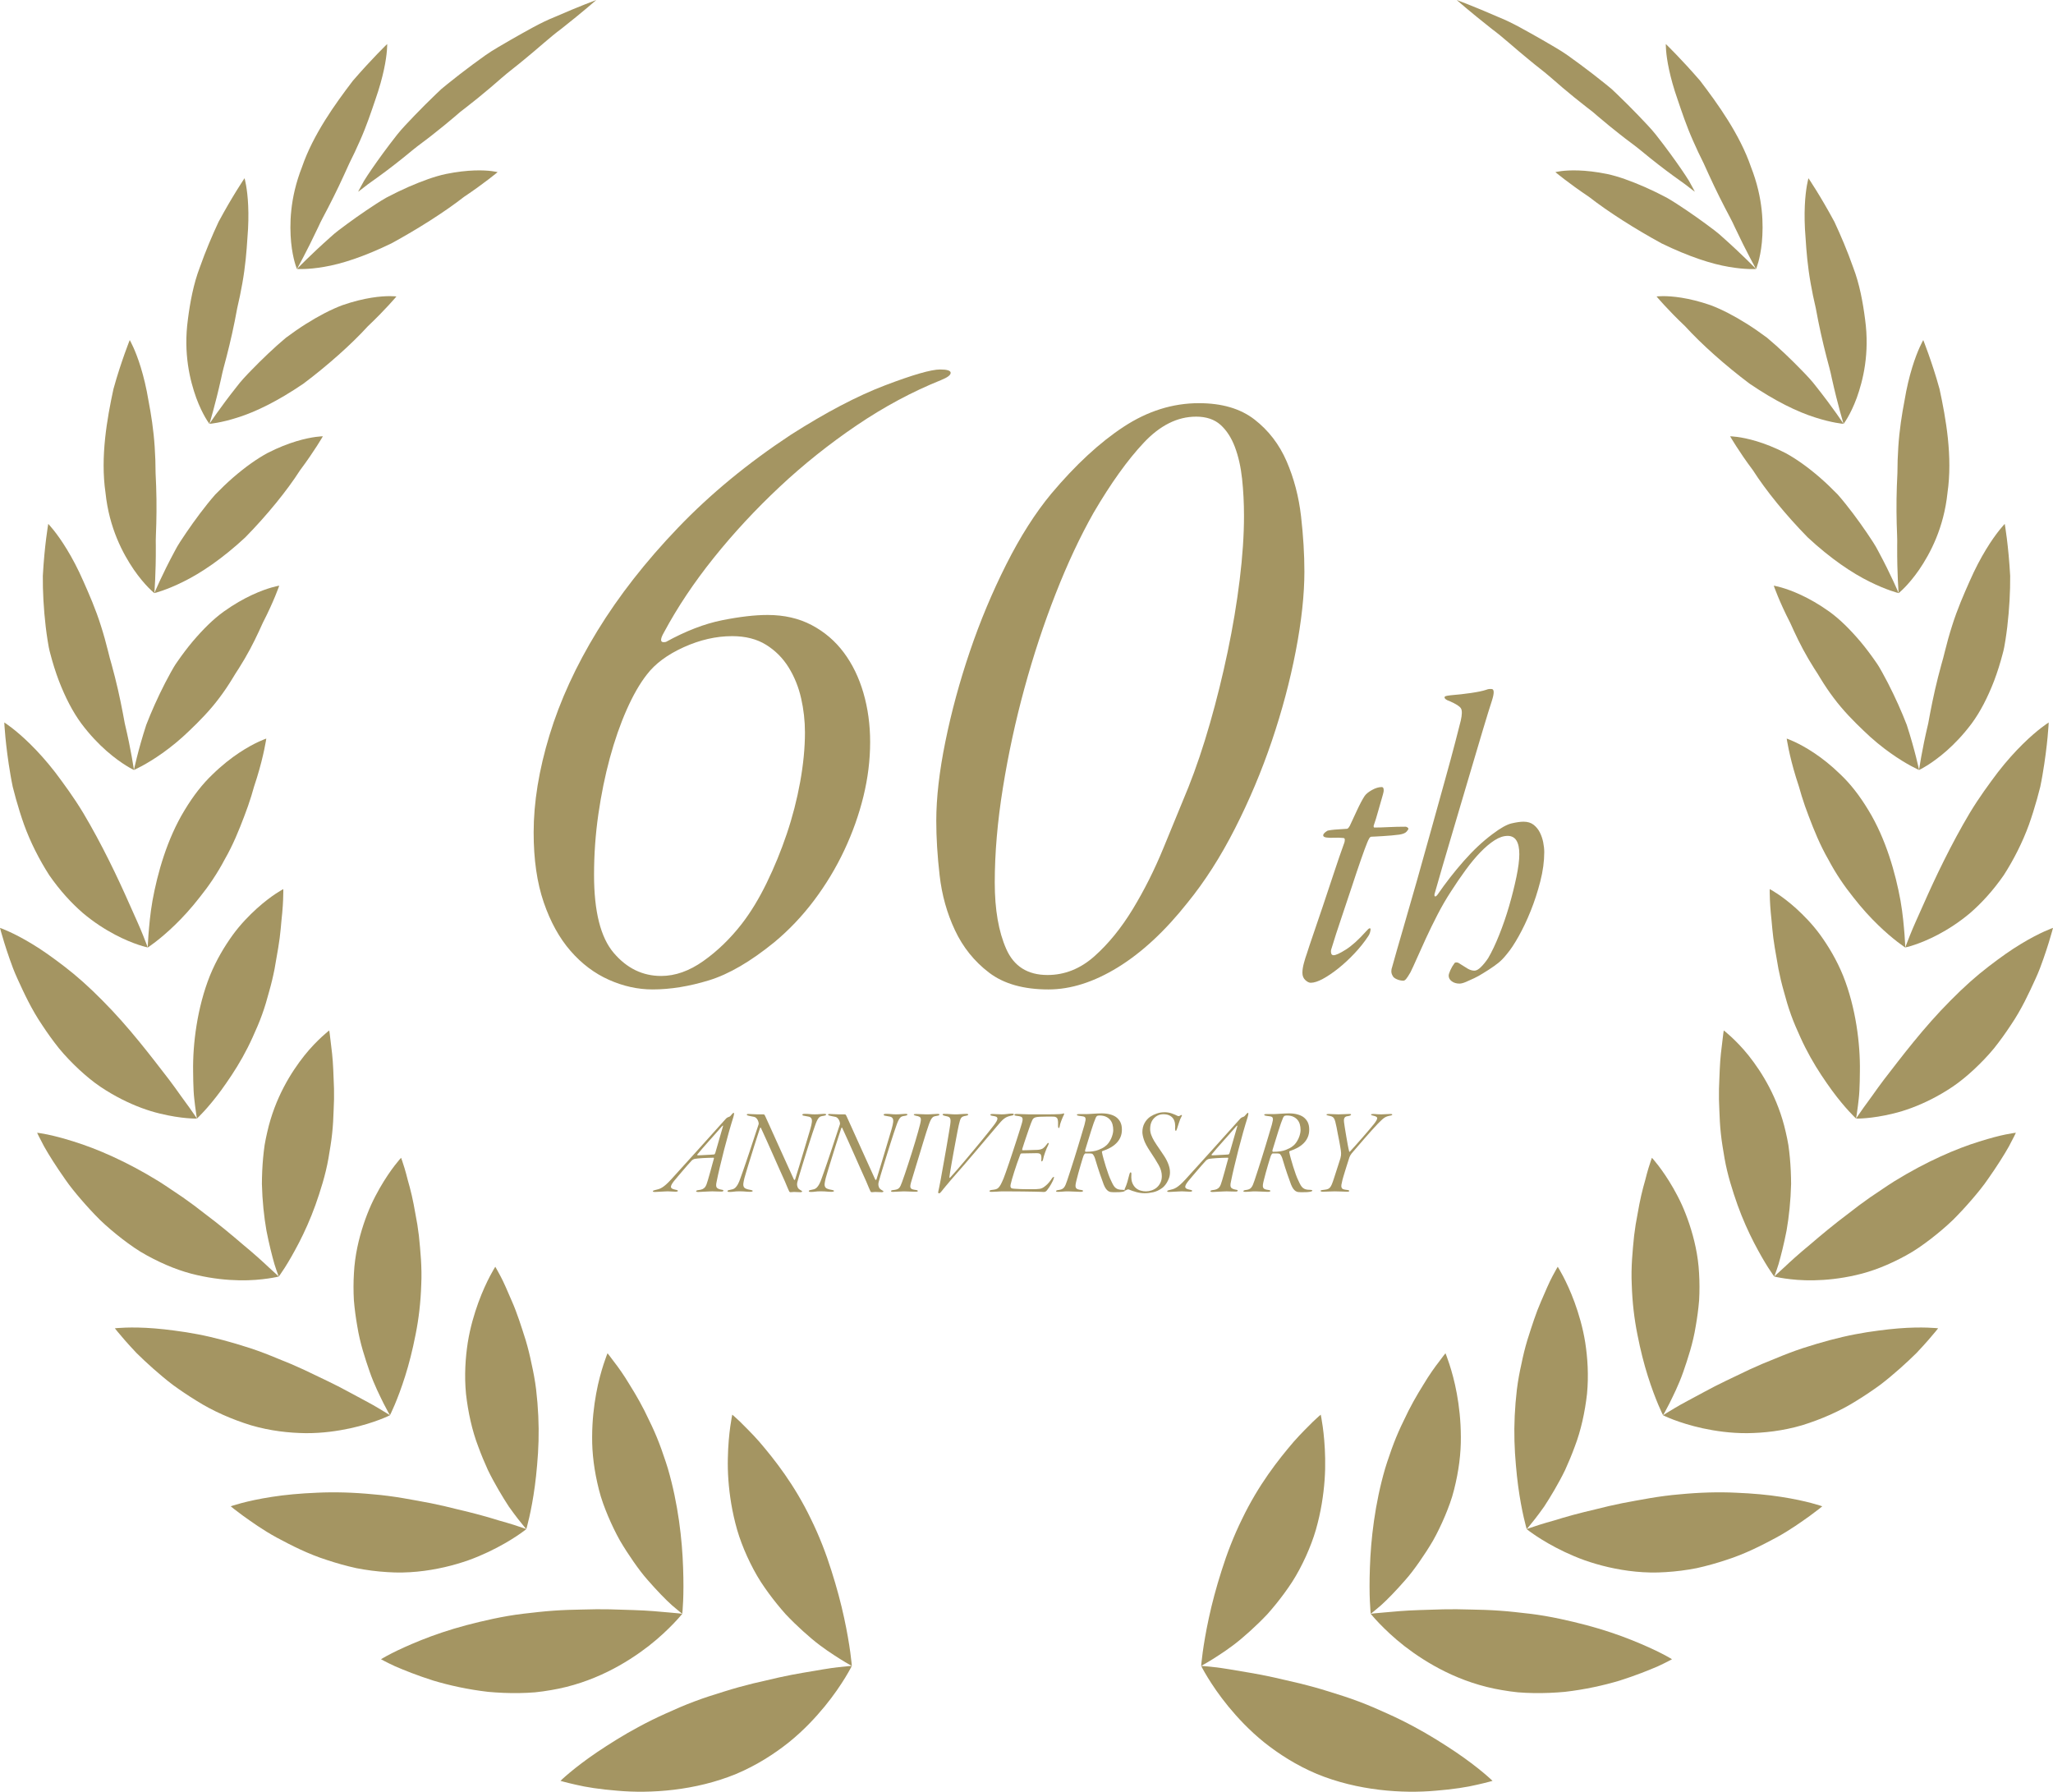 <svg viewBox="0 0 295.212 257.623" xmlns="http://www.w3.org/2000/svg"><g fill="#a49562"><path d="m229.081 10.668c.608.481 1.208.955 1.801 1.424.291.239.581.477.868.713.27.256.537.51.803.763 1.056 1.013 2.055 2.012 2.987 2.98.921.98 1.826 1.876 2.568 2.82.743.944 1.417 1.835 2.02 2.657 1.203 1.648 2.133 3.004 2.735 3.972.563 1.004.851 1.575.851 1.575s-.515-.371-1.402-1.071c-.926-.665-2.271-1.611-3.847-2.84-.79-.613-1.641-1.294-2.536-2.038-.895-.745-1.93-1.453-2.946-2.271-1.028-.806-2.088-1.668-3.166-2.584-.269-.231-.539-.463-.811-.697-.285-.22-.572-.442-.861-.665-.573-.454-1.153-.915-1.74-1.38-1.165-.945-2.281-1.895-3.347-2.834-1.069-.935-2.175-1.737-3.174-2.583-2.031-1.644-3.775-3.281-5.38-4.458-3.135-2.471-5.039-4.15-5.039-4.15s2.34.855 6.067 2.481c1.9.756 3.979 1.968 6.318 3.293 1.152.687 2.405 1.357 3.597 2.2 1.189.847 2.407 1.746 3.634 2.694z"/><path d="m189.354 255.063c-2.945-1.242-5.471-2.868-7.574-4.543-2.11-1.7-3.825-3.545-5.16-5.17-1.337-1.636-2.306-3.094-2.947-4.14-.64-1.046-.952-1.68-.952-1.68s.704.035 1.932.183c1.223.13 2.99.449 5.089.804 1.05.177 2.191.395 3.404.662 1.208.279 2.485.575 3.818.883 1.326.325 2.705.706 4.117 1.152 1.409.438 2.83.876 4.275 1.426 1.44.537 2.833 1.148 4.146 1.746 1.308.586 2.554 1.203 3.729 1.832 2.345 1.249 4.422 2.579 6.098 3.699 1.686 1.141 3.014 2.173 3.915 2.923.902.75 1.378 1.219 1.378 1.219s-.819.243-2.241.56c-1.41.34-3.464.66-5.889.852-4.828.44-11.273.007-17.137-2.408z"/><path d="m178.598 218.422c-1.196 2.429-2.165 4.941-2.938 7.405-.779 2.438-1.385 4.729-1.824 6.77-.442 2.031-.726 3.768-.894 4.993-.169 1.226-.22 1.94-.22 1.94s.636-.332 1.683-.986c1.042-.671 2.511-1.585 4.105-2.932.797-.674 1.632-1.423 2.475-2.242.421-.411.845-.835 1.265-1.284.414-.467.826-.952 1.232-1.452.812-1.002 1.6-2.068 2.333-3.193.73-1.134 1.385-2.391 1.969-3.663.579-1.287 1.059-2.541 1.429-3.809.366-1.281.642-2.53.845-3.73.403-2.409.535-4.581.493-6.515-.033-1.912-.197-3.487-.347-4.587-.151-1.1-.289-1.728-.289-1.728s-.426.338-1.117 1.007c-.681.694-1.665 1.627-2.777 2.892-2.206 2.578-5.052 6.174-7.424 11.115z"/><path d="m215.987 243.012c-6.102-1.015-10.878-3.891-14.032-6.327-1.588-1.237-2.806-2.426-3.618-3.269-.814-.849-1.233-1.378-1.233-1.378s.7-.099 1.935-.192c1.228-.11 2.961-.283 5.091-.345 1.059-.032 2.206-.067 3.425-.105 1.218-.024 2.514-.018 3.87.029 1.344.026 2.73.058 4.168.163 1.431.093 2.927.278 4.393.443 2.944.354 5.748 1.017 8.197 1.654 2.46.654 4.651 1.414 6.475 2.142 1.831.737 3.261 1.397 4.249 1.904.987.504 1.519.841 1.519.841s-.731.415-2.034 1.017c-1.323.573-3.219 1.331-5.491 2.053-2.293.689-5.001 1.287-7.873 1.618-1.456.133-2.954.2-4.465.176-.755-.012-1.514-.046-2.272-.106-.767-.076-1.538-.186-2.303-.319z"/><path d="m199.182 211.128c-1.494 5.102-2.065 10.249-2.196 14.267-.072 1.99-.058 3.632-.006 4.804.048 1.167.124 1.838.124 1.838s.568-.427 1.486-1.228c.91-.817 2.137-2.076 3.48-3.618.678-.759 1.351-1.657 2.023-2.617.672-.959 1.34-1.986 1.974-3.068.622-1.104 1.192-2.299 1.711-3.518.511-1.231.985-2.468 1.318-3.825.679-2.692.988-5.184.969-7.558-.008-2.357-.257-4.466-.582-6.234-.318-1.758-.744-3.223-1.068-4.227-.326-1.005-.562-1.567-.562-1.567s-.357.427-.927 1.213c-.592.757-1.398 1.875-2.27 3.336-.894 1.427-1.892 3.144-2.829 5.183-.488.986-.961 2.053-1.402 3.2-.221.573-.433 1.167-.636 1.779-.211.597-.417 1.205-.607 1.837z"/><path d="m239.522 226.045c-2.979.207-5.782-.152-8.224-.709-1.222-.28-2.36-.617-3.408-.984-1.054-.374-2.032-.797-2.904-1.208-3.493-1.66-5.455-3.282-5.455-3.282s.656-.253 1.826-.621c.585-.184 1.299-.397 2.126-.624.808-.253 1.724-.526 2.737-.8 1.009-.277 2.125-.542 3.3-.822 1.159-.299 2.397-.588 3.698-.85 2.632-.489 5.373-1.048 8.313-1.284 2.898-.281 5.598-.352 8.083-.233 2.468.101 4.636.305 6.484.595 1.841.282 3.328.617 4.353.887 1.028.272 1.584.471 1.584.471s-.154.139-.46.375c-.304.238-.752.581-1.326.999-1.162.823-2.774 2.005-4.852 3.136-2.089 1.118-4.48 2.352-7.221 3.22-1.356.45-2.763.847-4.198 1.163-1.46.287-2.959.48-4.458.571z"/><path d="m218.123 199.763c-.303 2.597-.418 5.081-.35 7.45.033 1.183.105 2.328.204 3.416.093 1.08.197 2.081.324 3.018.496 3.741 1.232 6.215 1.232 6.215s.473-.531 1.219-1.494c.373-.481.813-1.069 1.294-1.75.463-.706.962-1.512 1.476-2.394.51-.887 1.044-1.838 1.543-2.878.484-1.06.952-2.183 1.38-3.352.887-2.303 1.464-4.959 1.76-7.575.255-2.664.083-5.174-.252-7.366-.352-2.21-.952-4.19-1.535-5.796-.591-1.613-1.198-2.887-1.655-3.762-.455-.872-.769-1.356-.769-1.356s-.07.121-.201.348c-.131.226-.318.559-.542.992-.462.852-1.016 2.156-1.681 3.7-.677 1.531-1.301 3.47-1.956 5.544-.313 1.053-.597 2.178-.836 3.371-.264 1.164-.493 2.383-.654 3.67z"/><path d="m259.128 204.931c-2.811.823-5.516 1.108-7.903 1.135-2.403.014-4.59-.316-6.372-.697-3.581-.785-5.713-1.878-5.713-1.878s.582-.389 1.632-1.004c1.034-.63 2.6-1.431 4.415-2.42 1.807-.996 4.042-2.025 6.371-3.144 1.181-.545 2.426-1.08 3.721-1.584 1.262-.529 2.569-1.034 3.918-1.484 2.725-.881 5.23-1.558 7.563-2.004 1.164-.225 2.276-.398 3.321-.53 1.035-.138 1.986-.246 2.867-.315 3.517-.287 5.748-.017 5.748-.017s-.505.652-1.429 1.707c-.462.528-1.028 1.155-1.689 1.85-.685.679-1.473 1.418-2.342 2.191-.873.77-1.817 1.58-2.856 2.37-1.062.774-2.196 1.543-3.388 2.275-2.347 1.491-5.098 2.692-7.866 3.55z"/><path d="m234.64 184.732c.078 2.518.361 4.915.815 7.167.438 2.237.948 4.239 1.499 5.968.542 1.721 1.087 3.133 1.498 4.109.412.978.688 1.515.688 1.515s.362-.611.913-1.695c.534-1.098 1.317-2.61 1.991-4.535.666-1.931 1.4-4.117 1.794-6.576.214-1.216.383-2.467.488-3.731.071-1.289.071-2.597-.008-3.893-.132-2.575-.704-4.954-1.375-6.992-.338-1.021-.71-1.964-1.095-2.827-.395-.869-.82-1.669-1.224-2.379-1.627-2.842-3.084-4.391-3.084-4.391s-.207.527-.491 1.471c-.142.472-.303 1.049-.468 1.72-.189.655-.392 1.397-.581 2.223-.193.823-.363 1.737-.532 2.707-.192.954-.36 1.978-.488 3.065-.221 2.201-.462 4.521-.341 7.074z"/><path d="m274.089 180.509c-2.526 1.382-4.901 2.309-7.193 2.825-2.276.526-4.336.721-6.07.753-1.723.038-3.168-.116-4.157-.258-.991-.144-1.541-.284-1.541-.284s.508-.488 1.413-1.301c.876-.832 2.151-1.988 3.751-3.307 1.563-1.339 3.395-2.876 5.465-4.423 1.001-.792 2.061-1.586 3.173-2.362.556-.388 1.125-.771 1.706-1.147.566-.383 1.133-.764 1.717-1.131 4.718-2.914 8.997-4.729 12.254-5.738 1.617-.508 2.905-.839 3.829-1.024.917-.188 1.439-.24 1.439-.24s-.344.738-.999 1.957c-.678 1.21-1.729 2.876-3.046 4.748-.644.942-1.43 1.903-2.271 2.882-.842.979-1.751 1.969-2.72 2.937-.993.956-2.08 1.872-3.199 2.74-1.132.861-2.274 1.685-3.549 2.37z"/><path d="m247.983 166.557c.419 2.389 1.161 4.692 1.874 6.716.73 2.033 1.566 3.864 2.355 5.397.8 1.54 1.507 2.75 2.04 3.587.532.836.875 1.288.875 1.288s.266-.651.627-1.801c.332-1.168.76-2.831 1.144-4.795.348-1.984.595-4.3.653-6.712-.005-1.225-.058-2.474-.171-3.722-.057-.624-.129-1.248-.218-1.868-.104-.627-.237-1.257-.381-1.877-1.114-4.947-3.454-8.625-5.343-11.008-.957-1.197-1.877-2.103-2.518-2.699-.648-.599-1.049-.901-1.049-.901s-.102.566-.203 1.559c-.125.985-.309 2.375-.378 4.081-.021.859-.087 1.766-.108 2.742-.021.975-.007 2.014.054 3.104.037 1.078.087 2.192.216 3.353.116 1.154.333 2.367.531 3.557z"/><path d="m283.856 153.769c-1.026.943-2.024 1.774-3.066 2.478-1.046.703-2.075 1.299-3.07 1.803-1.995 1.007-3.822 1.661-5.463 2.055-3.241.798-5.362.728-5.362.728s.376-.589 1.081-1.575c.345-.495.804-1.078 1.279-1.761.478-.682 1.028-1.442 1.644-2.259 2.512-3.252 5.75-7.546 9.578-11.378 1.891-1.919 3.71-3.545 5.467-4.886 1.748-1.343 3.284-2.428 4.666-3.255 2.732-1.663 4.602-2.303 4.602-2.303s-.197.781-.602 2.09c-.202.654-.457 1.439-.766 2.323-.303.884-.667 1.864-1.142 2.898-.944 2.068-2.019 4.408-3.555 6.665-.745 1.133-1.55 2.257-2.412 3.337-.883 1.074-1.868 2.092-2.88 3.039z"/><path d="m257.538 145.912c.401 1.125.888 2.215 1.349 3.233.458 1.018.952 1.985 1.462 2.896 1.015 1.82 2.126 3.427 3.06 4.721 1.909 2.609 3.486 4.071 3.486 4.071s.125-.694.272-1.885c.066-.598.169-1.309.206-2.138.039-.828.066-1.756.07-2.754.065-3.979-.588-9.188-2.413-13.766-.936-2.297-2.114-4.234-3.257-5.822-1.153-1.591-2.421-2.865-3.49-3.84-2.168-1.952-3.807-2.79-3.807-2.79s-.015.581.029 1.582c.022.501.059 1.108.122 1.802.068.695.155 1.477.222 2.319.14 1.684.516 3.673.881 5.765.205 1.051.462 2.14.781 3.252.298 1.107.614 2.223 1.028 3.353z"/><path d="m288.134 125.834c-1.555 2.245-3.207 4.022-4.807 5.418-1.647 1.391-3.259 2.4-4.645 3.133-1.39.733-2.569 1.191-3.4 1.47-.827.279-1.325.377-1.325.377s.253-.645.693-1.768c.439-1.115 1.153-2.681 1.981-4.533 1.634-3.705 3.937-8.553 6.619-13.052 1.357-2.246 2.791-4.184 4.024-5.828 1.274-1.645 2.509-2.996 3.592-4.062 2.163-2.137 3.729-3.109 3.729-3.109s-.138 3.187-.894 7.56c-.097.546-.195 1.11-.319 1.688-.144.578-.3 1.17-.469 1.771-.337 1.203-.723 2.444-1.165 3.69-.905 2.491-2.167 4.995-3.614 7.246z"/><path d="m262.896 123.563c1.078 2.053 2.33 3.871 3.599 5.451 1.222 1.572 2.443 2.902 3.554 3.976 1.108 1.074 2.089 1.89 2.791 2.432.708.544 1.116.81 1.116.81s.012-.173-.008-.5c-.02-.324-.05-.798-.089-1.401-.104-1.198-.229-2.88-.575-4.835-.712-3.914-2.089-8.873-4.628-13.025-1.255-2.077-2.571-3.757-3.989-5.104-1.377-1.347-2.694-2.365-3.839-3.127-2.289-1.52-3.907-2.043-3.907-2.043s.327 2.325 1.348 5.625c.132.411.27.84.413 1.284.122.442.255.898.399 1.365.289.934.626 1.912 1.018 2.916.761 2.007 1.61 4.11 2.795 6.175z"/><path d="m286.76 97.85c-.953 2.474-2.016 4.512-3.243 6.181-1.253 1.671-2.515 2.966-3.638 3.952-2.248 1.968-3.926 2.728-3.926 2.728s.375-2.746 1.318-6.699c.356-1.97.801-4.244 1.41-6.646.157-.595.318-1.203.481-1.821.173-.614.356-1.232.492-1.845.303-1.229.646-2.467 1.036-3.688.761-2.438 1.718-4.598 2.528-6.428.798-1.827 1.622-3.358 2.368-4.585 1.489-2.456 2.687-3.673 2.687-3.673s.544 3.108.78 7.482c.02 2.205-.115 4.735-.417 7.321-.077.647-.167 1.297-.27 1.948-.1.65-.213 1.299-.399 1.952-.341 1.301-.741 2.586-1.209 3.822z"/><path d="m263.672 100.346c1.365 1.83 2.911 3.382 4.294 4.702 1.356 1.321 2.699 2.395 3.885 3.237 2.374 1.689 4.103 2.425 4.103 2.425s-.564-2.766-1.771-6.487c-.716-1.85-1.638-3.93-2.703-6.006-.267-.519-.544-1.037-.831-1.552-.284-.515-.577-1.027-.936-1.522-.689-.996-1.415-1.962-2.175-2.871-1.54-1.814-2.989-3.245-4.487-4.328-1.51-1.08-2.897-1.85-4.079-2.401-2.359-1.097-3.913-1.334-3.913-1.334s.767 2.248 2.358 5.329c.7 1.564 1.538 3.357 2.623 5.203.27.462.553.927.85 1.394.301.466.615.934.886 1.409.573.945 1.204 1.885 1.895 2.8z"/><path d="m280.042 70.847c-.529 5.09-2.501 8.756-4.078 11.069-1.603 2.319-2.948 3.364-2.948 3.364s-.233-2.754-.209-6.78c.034-1.015-.046-2.075-.069-3.203-.029-1.127-.039-2.311-.024-3.531.013-1.219.064-2.478.126-3.742.004-1.243.043-2.5.128-3.748.161-2.491.52-4.724.887-6.638.311-1.889.71-3.494 1.107-4.791.791-2.597 1.594-3.95 1.594-3.95s.291.719.732 1.959c.437 1.241 1.039 2.997 1.61 5.079.92 4.259 1.899 9.754 1.143 14.911z"/><path d="m259.924 77.251c3.333 3.098 6.424 5.16 8.918 6.386 2.473 1.234 4.174 1.643 4.174 1.643s-1.078-2.602-2.928-6.032c-.432-.865-1.042-1.744-1.654-2.655-.619-.909-1.281-1.84-1.978-2.763-.7-.923-1.424-1.843-2.196-2.721-.832-.857-1.69-1.68-2.566-2.444-1.761-1.523-3.394-2.677-4.928-3.517-1.591-.815-3.003-1.351-4.182-1.707-2.355-.708-3.798-.706-3.798-.706s1.192 2.096 3.281 4.885c1.849 2.896 4.741 6.456 7.858 9.63z"/><path d="m268.191 45.916c.677 4.944-.31 8.812-1.199 11.294-.923 2.5-1.895 3.733-1.895 3.733s-.817-2.635-1.685-6.533c-.194-.988-.484-2.007-.767-3.086-.279-1.081-.555-2.22-.816-3.395-.262-1.175-.503-2.39-.726-3.615-.281-1.191-.534-2.398-.743-3.601-.427-2.4-.607-4.583-.723-6.447-.158-1.834-.17-3.408-.113-4.689.112-2.563.524-3.949.524-3.949s1.726 2.534 3.739 6.281c.906 1.942 1.866 4.193 2.702 6.566.896 2.336 1.384 4.964 1.702 7.442z"/><path d="m251.593 55.173c3.698 2.516 6.888 4.055 9.404 4.845 2.487.806 4.099.925 4.099.925s-1.54-2.347-3.954-5.383c-.579-.771-1.302-1.537-2.066-2.319-.76-.784-1.563-1.583-2.397-2.372-.835-.788-1.694-1.568-2.582-2.307-.944-.704-1.905-1.372-2.869-1.982-1.936-1.214-3.664-2.104-5.248-2.698-1.626-.564-3.027-.889-4.176-1.074-2.293-.368-3.598-.181-3.598-.181s1.569 1.879 4.118 4.292c2.334 2.566 5.763 5.621 9.267 8.253z"/><path d="m251.787 24.02c1.78 4.539 1.791 8.34 1.563 10.829-.251 2.507-.839 3.825-.839 3.825s-1.352-2.4-3.042-5.987c-.401-.915-.921-1.826-1.427-2.812-.509-.983-1.028-2.021-1.541-3.094-.519-1.068-1.009-2.194-1.52-3.297-.541-1.077-1.059-2.172-1.537-3.267-.967-2.178-1.632-4.203-2.206-5.891-.588-1.673-.977-3.12-1.232-4.306-.513-2.37-.468-3.691-.468-3.691s2.179 2.096 4.922 5.267c2.56 3.353 5.721 7.74 7.328 12.424z"/><path d="m238.945 35.004c3.96 1.921 7.203 2.957 9.654 3.366 2.432.424 3.913.305 3.913.305s-1.936-2.018-4.822-4.581c-.698-.658-1.551-1.273-2.422-1.917-.874-.642-1.792-1.292-2.734-1.93-.948-.633-1.898-1.274-2.898-1.842-1.029-.541-2.065-1.048-3.091-1.502-2.062-.895-3.834-1.541-5.448-1.886-1.628-.33-2.992-.469-4.091-.508-2.195-.078-3.348.241-3.348.241s1.902 1.595 4.841 3.562c2.761 2.156 6.65 4.624 10.447 6.693z"/><path d="m68.806 14.025c-.587.466-1.167.927-1.74 1.381-.289.223-.576.444-.861.665-.273.234-.543.466-.812.697-1.077.916-2.138 1.779-3.166 2.584-1.016.818-2.051 1.526-2.946 2.271-.895.744-1.747 1.425-2.536 2.038-1.576 1.23-2.922 2.176-3.847 2.841-.887.7-1.402 1.071-1.402 1.071s.287-.571.851-1.575c.602-.968 1.532-2.325 2.735-3.973.603-.822 1.278-1.713 2.02-2.657s1.648-1.84 2.569-2.82c.933-.968 1.931-1.967 2.987-2.98.266-.252.533-.506.803-.763.287-.236.577-.474.868-.713.593-.469 1.194-.944 1.801-1.424 1.227-.948 2.445-1.848 3.634-2.695 1.192-.843 2.444-1.512 3.597-2.2 2.339-1.325 4.419-2.538 6.318-3.293 3.727-1.626 6.067-2.481 6.067-2.481s-1.904 1.679-5.039 4.15c-1.605 1.177-3.349 2.814-5.381 4.458-.999.846-2.106 1.648-3.174 2.583-1.066.939-2.182 1.889-3.347 2.834z"/><path d="m116.614 218.422c1.196 2.429 2.165 4.941 2.938 7.405.779 2.438 1.385 4.729 1.824 6.77.442 2.031.726 3.768.894 4.993.169 1.226.22 1.94.22 1.94s-.636-.332-1.683-.986c-1.042-.671-2.511-1.585-4.105-2.932-.797-.674-1.632-1.423-2.475-2.242-.421-.411-.845-.835-1.265-1.284-.414-.467-.826-.952-1.232-1.453-.812-1.001-1.6-2.068-2.333-3.193-.731-1.134-1.385-2.391-1.969-3.663-.58-1.287-1.059-2.541-1.429-3.809-.366-1.281-.642-2.53-.845-3.73-.403-2.409-.535-4.581-.493-6.515.033-1.912.197-3.487.347-4.587.151-1.1.289-1.728.289-1.728s.426.338 1.117 1.007c.68.694 1.665 1.627 2.777 2.892 2.206 2.578 5.052 6.174 7.424 11.115z"/><path d="m105.858 255.063c2.945-1.242 5.471-2.868 7.574-4.543 2.11-1.7 3.825-3.545 5.16-5.17 1.337-1.636 2.306-3.094 2.947-4.14.64-1.046.952-1.68.952-1.68s-.704.035-1.932.183c-1.223.13-2.99.449-5.089.804-1.05.177-2.191.395-3.404.662-1.208.279-2.485.575-3.818.883-1.326.325-2.705.706-4.117 1.152-1.409.438-2.83.876-4.275 1.426-1.44.537-2.833 1.148-4.146 1.746-1.308.586-2.554 1.203-3.729 1.832-2.345 1.249-4.422 2.579-6.098 3.699-1.686 1.141-3.014 2.173-3.915 2.923-.902.75-1.378 1.219-1.378 1.219s.819.243 2.241.56c1.41.34 3.464.66 5.889.852 4.828.44 11.273.007 17.137-2.408z"/><path d="m96.03 211.128c1.494 5.102 2.065 10.249 2.196 14.267.072 1.99.058 3.632.006 4.804-.048 1.167-.124 1.838-.124 1.838s-.568-.427-1.486-1.228c-.91-.817-2.137-2.076-3.48-3.618-.678-.759-1.351-1.657-2.023-2.617-.672-.959-1.34-1.986-1.974-3.068-.622-1.104-1.192-2.299-1.711-3.518-.511-1.231-.985-2.468-1.318-3.825-.679-2.692-.988-5.184-.97-7.558.008-2.357.257-4.466.582-6.234.318-1.758.744-3.223 1.068-4.227.326-1.005.562-1.567.562-1.567s.356.427.927 1.213c.592.757 1.398 1.875 2.27 3.336.894 1.427 1.892 3.144 2.829 5.183.488.986.961 2.053 1.402 3.2.221.573.433 1.167.636 1.779.211.597.417 1.205.607 1.837z"/><path d="m79.225 243.012c6.102-1.015 10.878-3.891 14.032-6.327 1.588-1.237 2.806-2.426 3.618-3.269.814-.849 1.233-1.378 1.233-1.378s-.7-.099-1.935-.192c-1.228-.11-2.962-.283-5.091-.345-1.059-.032-2.206-.067-3.425-.105-1.218-.024-2.514-.018-3.87.029-1.344.026-2.73.057-4.168.163-1.431.093-2.927.278-4.393.443-2.944.353-5.748 1.017-8.197 1.654-2.46.654-4.651 1.414-6.475 2.142-1.831.737-3.261 1.397-4.249 1.904-.987.504-1.519.841-1.519.841s.731.415 2.034 1.017c1.323.573 3.219 1.331 5.491 2.053 2.293.689 5.001 1.287 7.873 1.618 1.456.133 2.954.2 4.465.176.755-.012 1.514-.046 2.272-.106.767-.076 1.538-.186 2.303-.319z"/><path d="m77.089 199.763c.303 2.597.418 5.081.35 7.45-.033 1.183-.105 2.328-.204 3.416-.093 1.08-.197 2.081-.324 3.018-.496 3.741-1.231 6.215-1.231 6.215s-.473-.531-1.219-1.494c-.373-.481-.813-1.069-1.294-1.75-.463-.706-.962-1.512-1.475-2.394-.51-.887-1.044-1.838-1.543-2.878-.484-1.06-.952-2.183-1.38-3.352-.887-2.303-1.464-4.959-1.76-7.575-.255-2.664-.083-5.174.252-7.366.353-2.21.952-4.19 1.535-5.796.591-1.613 1.198-2.887 1.655-3.762.455-.872.769-1.356.769-1.356s.07.121.201.348c.131.226.318.559.542.992.462.852 1.016 2.156 1.681 3.7.677 1.531 1.301 3.47 1.956 5.544.313 1.053.597 2.178.836 3.371.264 1.164.493 2.383.654 3.67z"/><path d="m55.69 226.045c2.979.207 5.782-.152 8.224-.709 1.222-.28 2.36-.617 3.408-.984 1.054-.374 2.032-.797 2.904-1.208 3.493-1.66 5.455-3.282 5.455-3.282s-.656-.253-1.826-.621c-.585-.184-1.299-.397-2.126-.624-.808-.253-1.724-.526-2.737-.8-1.009-.277-2.125-.542-3.3-.822-1.159-.299-2.397-.588-3.698-.85-2.632-.49-5.373-1.048-8.313-1.284-2.898-.281-5.598-.352-8.083-.234-2.468.101-4.636.306-6.484.596-1.841.282-3.328.617-4.353.887-1.028.272-1.584.47-1.584.47s.154.139.46.375c.304.238.752.581 1.326.999 1.162.823 2.774 2.005 4.852 3.136 2.089 1.118 4.48 2.352 7.221 3.22 1.356.45 2.763.847 4.198 1.163 1.46.287 2.959.48 4.458.571z"/><path d="m60.572 184.732c-.078 2.518-.361 4.915-.815 7.167-.438 2.237-.948 4.239-1.498 5.968-.542 1.721-1.087 3.133-1.498 4.109-.412.978-.688 1.515-.688 1.515s-.362-.611-.913-1.695c-.534-1.098-1.317-2.611-1.991-4.535-.666-1.931-1.4-4.117-1.794-6.576-.214-1.216-.383-2.467-.488-3.731-.071-1.289-.071-2.597.008-3.893.132-2.575.704-4.954 1.375-6.992.338-1.021.71-1.964 1.095-2.827.395-.869.82-1.669 1.224-2.379 1.627-2.842 3.084-4.391 3.084-4.391s.207.527.491 1.471c.142.472.303 1.049.468 1.72.189.655.392 1.397.581 2.223.193.823.363 1.737.532 2.707.192.954.36 1.978.488 3.065.221 2.201.462 4.521.341 7.074z"/><path d="m36.084 204.931c2.811.823 5.516 1.108 7.903 1.135 2.403.014 4.59-.316 6.372-.697 3.581-.785 5.713-1.878 5.713-1.878s-.582-.389-1.632-1.004c-1.034-.63-2.6-1.431-4.415-2.42-1.807-.996-4.042-2.026-6.371-3.144-1.181-.545-2.425-1.08-3.721-1.584-1.262-.529-2.569-1.034-3.918-1.484-2.725-.881-5.23-1.558-7.563-2.004-1.164-.225-2.276-.398-3.321-.53-1.035-.138-1.986-.246-2.867-.315-3.517-.287-5.748-.017-5.748-.017s.505.652 1.429 1.707c.462.528 1.028 1.155 1.689 1.85.685.679 1.473 1.418 2.342 2.191.873.77 1.817 1.58 2.856 2.37 1.062.774 2.196 1.543 3.388 2.275 2.347 1.491 5.098 2.692 7.866 3.55z"/><path d="m47.229 166.557c-.419 2.389-1.161 4.692-1.874 6.716-.73 2.033-1.566 3.864-2.355 5.397-.8 1.54-1.507 2.75-2.04 3.587-.532.836-.875 1.288-.875 1.288s-.266-.651-.627-1.801c-.332-1.168-.76-2.831-1.144-4.795-.348-1.984-.595-4.3-.653-6.712.005-1.225.058-2.474.171-3.722.057-.624.129-1.248.218-1.868.104-.628.237-1.257.381-1.877 1.114-4.947 3.454-8.625 5.342-11.008.957-1.197 1.877-2.103 2.518-2.699.648-.598 1.049-.901 1.049-.901s.102.566.203 1.559c.125.985.309 2.375.378 4.081.02.859.087 1.766.108 2.742.021.975.007 2.014-.054 3.104-.037 1.078-.087 2.192-.216 3.353-.116 1.154-.333 2.367-.531 3.557z"/><path d="m21.123 180.509c2.526 1.382 4.901 2.309 7.193 2.825 2.276.526 4.336.721 6.07.753 1.723.038 3.168-.116 4.157-.258.991-.144 1.541-.284 1.541-.284s-.508-.488-1.413-1.301c-.876-.832-2.152-1.988-3.751-3.307-1.563-1.339-3.395-2.876-5.465-4.423-1.001-.792-2.061-1.586-3.174-2.362-.556-.388-1.125-.771-1.706-1.147-.566-.383-1.133-.763-1.717-1.13-4.718-2.914-8.997-4.729-12.254-5.738-1.617-.508-2.905-.839-3.829-1.024-.917-.188-1.439-.239-1.439-.239s.345.738.999 1.957c.678 1.21 1.729 2.876 3.046 4.748.644.942 1.43 1.903 2.271 2.882.842.978 1.751 1.969 2.72 2.936.993.956 2.08 1.873 3.199 2.74 1.132.861 2.274 1.686 3.549 2.371z"/><path d="m37.674 145.912c-.401 1.126-.887 2.215-1.348 3.234-.458 1.018-.952 1.985-1.462 2.896-1.015 1.82-2.126 3.427-3.06 4.721-1.909 2.609-3.486 4.071-3.486 4.071s-.125-.694-.272-1.885c-.066-.598-.169-1.309-.206-2.138-.039-.828-.066-1.756-.07-2.754-.065-3.979.588-9.188 2.413-13.766.936-2.297 2.114-4.234 3.257-5.822 1.153-1.591 2.421-2.865 3.491-3.84 2.168-1.952 3.807-2.79 3.807-2.79s.015.581-.029 1.582c-.022.501-.059 1.108-.122 1.802-.068.695-.155 1.477-.222 2.319-.14 1.684-.516 3.673-.881 5.765-.205 1.051-.462 2.14-.781 3.252-.298 1.107-.614 2.223-1.028 3.353z"/><path d="m11.356 153.769c1.026.943 2.024 1.774 3.066 2.478 1.046.703 2.075 1.299 3.07 1.803 1.995 1.007 3.822 1.661 5.463 2.055 3.241.798 5.362.728 5.362.728s-.376-.589-1.081-1.575c-.344-.495-.804-1.078-1.279-1.761-.478-.682-1.028-1.442-1.644-2.259-2.512-3.252-5.75-7.546-9.578-11.379-1.891-1.919-3.71-3.545-5.467-4.886-1.748-1.343-3.284-2.428-4.666-3.255-2.732-1.663-4.602-2.303-4.602-2.303s.197.781.602 2.09c.202.654.457 1.44.766 2.323.303.884.667 1.865 1.142 2.899.944 2.068 2.019 4.408 3.555 6.665.745 1.133 1.55 2.257 2.412 3.337.883 1.074 1.868 2.092 2.88 3.039z"/><path d="m32.316 123.563c-1.078 2.053-2.33 3.871-3.599 5.451-1.222 1.572-2.443 2.902-3.554 3.976-1.108 1.074-2.089 1.89-2.791 2.432-.708.544-1.116.81-1.116.81s-.012-.173.008-.5c.02-.324.05-.798.089-1.401.104-1.198.229-2.88.575-4.835.712-3.914 2.089-8.873 4.628-13.025 1.255-2.078 2.571-3.757 3.989-5.104 1.377-1.348 2.694-2.365 3.839-3.127 2.289-1.52 3.907-2.044 3.907-2.044s-.327 2.325-1.348 5.625c-.132.411-.27.84-.413 1.284-.122.443-.255.898-.399 1.365-.29.934-.627 1.912-1.018 2.916-.761 2.007-1.61 4.11-2.796 6.175z"/><path d="m7.078 125.834c1.555 2.245 3.207 4.022 4.807 5.418 1.647 1.391 3.259 2.399 4.645 3.133 1.39.733 2.569 1.191 3.4 1.47.827.279 1.325.377 1.325.377s-.253-.645-.693-1.768c-.439-1.115-1.153-2.681-1.981-4.533-1.634-3.706-3.937-8.553-6.619-13.052-1.357-2.246-2.791-4.184-4.024-5.829-1.274-1.644-2.509-2.996-3.592-4.062-2.163-2.136-3.729-3.109-3.729-3.109s.138 3.187.894 7.56c.097.546.195 1.11.319 1.688.144.578.3 1.17.469 1.771.337 1.203.723 2.444 1.165 3.69.905 2.491 2.167 4.995 3.614 7.246z"/><path d="m31.54 100.345c-1.365 1.83-2.911 3.383-4.294 4.702-1.356 1.321-2.699 2.395-3.885 3.237-2.374 1.689-4.103 2.425-4.103 2.425s.564-2.765 1.772-6.486c.716-1.85 1.638-3.93 2.703-6.006.267-.519.544-1.037.831-1.552.284-.515.577-1.027.936-1.523.689-.996 1.415-1.962 2.175-2.871 1.54-1.814 2.989-3.245 4.487-4.328 1.51-1.081 2.897-1.85 4.078-2.401 2.359-1.097 3.913-1.334 3.913-1.334s-.767 2.248-2.357 5.329c-.7 1.564-1.538 3.357-2.624 5.203-.27.462-.553.927-.85 1.394-.3.466-.615.934-.886 1.409-.573.945-1.204 1.885-1.895 2.8z"/><path d="m8.452 97.85c.953 2.474 2.016 4.512 3.243 6.181 1.253 1.671 2.515 2.966 3.638 3.952 2.248 1.968 3.926 2.727 3.926 2.727s-.375-2.746-1.318-6.698c-.357-1.97-.801-4.245-1.41-6.646-.157-.596-.318-1.203-.481-1.822-.173-.613-.357-1.232-.492-1.844-.303-1.229-.646-2.467-1.036-3.688-.761-2.438-1.718-4.598-2.528-6.428-.798-1.827-1.622-3.359-2.368-4.585-1.489-2.456-2.687-3.673-2.687-3.673s-.544 3.108-.78 7.482c-.02 2.204.115 4.735.417 7.321.077.647.167 1.297.27 1.948.1.65.213 1.299.399 1.952.341 1.302.741 2.586 1.209 3.822z"/><path d="m35.288 77.251c-3.333 3.098-6.424 5.159-8.918 6.386-2.473 1.234-4.174 1.643-4.174 1.643s1.079-2.602 2.928-6.032c.432-.865 1.042-1.744 1.654-2.655.619-.909 1.281-1.84 1.978-2.764.7-.923 1.424-1.843 2.196-2.721.832-.857 1.69-1.68 2.566-2.444 1.761-1.523 3.394-2.677 4.928-3.517 1.591-.815 3.003-1.352 4.182-1.707 2.355-.708 3.798-.706 3.798-.706s-1.192 2.096-3.281 4.885c-1.849 2.896-4.741 6.456-7.858 9.63z"/><path d="m15.17 70.847c.529 5.089 2.501 8.756 4.078 11.069 1.603 2.319 2.948 3.364 2.948 3.364s.233-2.754.209-6.78c-.034-1.015.046-2.075.069-3.203.029-1.127.039-2.311.024-3.531-.013-1.219-.063-2.478-.126-3.743-.004-1.243-.043-2.5-.128-3.748-.161-2.491-.52-4.724-.887-6.637-.311-1.889-.71-3.494-1.107-4.791-.791-2.597-1.595-3.95-1.595-3.95s-.29.719-.732 1.959c-.437 1.241-1.039 2.997-1.61 5.079-.92 4.259-1.899 9.754-1.143 14.912z"/><path d="m43.619 55.173c-3.698 2.516-6.888 4.055-9.404 4.845-2.487.806-4.099.924-4.099.924s1.54-2.346 3.954-5.382c.579-.771 1.302-1.537 2.066-2.319.76-.784 1.563-1.583 2.397-2.372.835-.788 1.694-1.568 2.581-2.307.944-.704 1.905-1.372 2.869-1.982 1.936-1.215 3.664-2.104 5.248-2.698 1.626-.564 3.028-.889 4.176-1.074 2.293-.368 3.598-.181 3.598-.181s-1.569 1.879-4.118 4.292c-2.334 2.566-5.763 5.621-9.267 8.253z"/><path d="m27.02 45.916c-.677 4.944.31 8.812 1.199 11.294.923 2.5 1.896 3.732 1.896 3.732s.817-2.634 1.685-6.533c.194-.987.484-2.007.767-3.086.279-1.081.555-2.219.816-3.395.262-1.175.503-2.39.726-3.616.281-1.19.533-2.397.743-3.601.427-2.401.607-4.583.723-6.447.158-1.834.17-3.408.113-4.689-.112-2.563-.524-3.949-.524-3.949s-1.726 2.534-3.739 6.28c-.906 1.942-1.866 4.193-2.703 6.566-.896 2.336-1.384 4.964-1.702 7.442z"/><path d="m56.267 35.003c-3.96 1.921-7.203 2.957-9.654 3.366-2.432.424-3.913.305-3.913.305s1.936-2.018 4.822-4.581c.699-.658 1.552-1.273 2.423-1.917.874-.641 1.792-1.292 2.734-1.929.948-.633 1.898-1.274 2.898-1.842 1.029-.541 2.065-1.048 3.091-1.502 2.062-.895 3.834-1.541 5.448-1.886 1.628-.33 2.993-.469 4.091-.508 2.194-.078 3.348.241 3.348.241s-1.902 1.595-4.841 3.562c-2.761 2.155-6.65 4.624-10.447 6.692z"/><path d="m43.425 24.02c-1.78 4.539-1.792 8.34-1.563 10.829.25 2.507.839 3.825.839 3.825s1.352-2.4 3.043-5.987c.401-.915.921-1.826 1.427-2.812.509-.983 1.027-2.021 1.541-3.094.519-1.068 1.009-2.194 1.52-3.297.54-1.077 1.059-2.171 1.537-3.267.967-2.178 1.632-4.203 2.206-5.891.588-1.674.977-3.121 1.232-4.306.513-2.371.468-3.692.468-3.692s-2.179 2.096-4.922 5.267c-2.56 3.353-5.722 7.74-7.328 12.424z"/><path d="m135.323 54.649c-4.135 1.661-8.18 3.83-12.131 6.505-3.952 2.678-7.651 5.63-11.097 8.859-3.446 3.231-6.595 6.622-9.443 10.174-2.85 3.553-5.239 7.128-7.168 10.727-.644 1.107-.551 1.57.276 1.384 2.847-1.568 5.535-2.606 8.064-3.114 2.527-.506 4.708-.761 6.548-.761 2.389 0 4.502.484 6.341 1.453 1.837.969 3.377 2.284 4.618 3.945s2.182 3.599 2.826 5.813c.642 2.215.965 4.568.965 7.059 0 2.584-.323 5.191-.965 7.821-.644 2.63-1.564 5.214-2.757 7.751-1.195 2.539-2.643 4.938-4.342 7.198-1.702 2.262-3.608 4.269-5.721 6.021-3.401 2.768-6.526 4.592-9.374 5.467-2.85.876-5.561 1.315-8.133 1.315-2.115 0-4.205-.463-6.272-1.384-2.068-.921-3.907-2.305-5.514-4.153-1.609-1.845-2.895-4.174-3.86-6.99-.965-2.814-1.448-6.16-1.448-10.035 0-4.336.758-8.997 2.274-13.98s3.812-9.988 6.893-15.018c3.078-5.028 6.938-9.966 11.58-14.811 4.639-4.844 10.039-9.295 16.197-13.357 5.053-3.229 9.581-5.606 13.578-7.128 3.998-1.523 6.638-2.284 7.927-2.284 1.01 0 1.516.162 1.516.484 0 .324-.461.671-1.379 1.038zm-30.051 36.819c-2.298 0-4.618.532-6.962 1.592-2.343 1.062-4.114 2.377-5.307 3.945-1.012 1.293-1.977 2.976-2.895 5.052-.92 2.076-1.723 4.384-2.413 6.921-.689 2.539-1.24 5.238-1.654 8.097-.414 2.861-.62 5.768-.62 8.72 0 5.26.941 8.997 2.826 11.212 1.883 2.215 4.157 3.322 6.824 3.322 2.02 0 4.043-.714 6.065-2.146 2.02-1.429 3.86-3.205 5.514-5.329 1.286-1.661 2.481-3.62 3.584-5.883 1.103-2.26 2.068-4.613 2.895-7.059.827-2.444 1.469-4.935 1.93-7.474.459-2.537.689-4.914.689-7.129 0-1.661-.185-3.298-.552-4.914-.368-1.613-.965-3.091-1.792-4.429-.827-1.337-1.908-2.422-3.24-3.253-1.333-.83-2.964-1.246-4.894-1.246z"/><path d="m172.403 57.97c3.308 0 5.973.785 7.995 2.353 2.02 1.57 3.561 3.577 4.618 6.021 1.055 2.446 1.745 5.076 2.068 7.89.321 2.816.482 5.467.482 7.959 0 3.322-.414 7.128-1.241 11.419s-1.977 8.605-3.446 12.942c-1.471 4.338-3.239 8.536-5.307 12.596-2.068 4.062-4.342 7.613-6.824 10.658-3.218 4.062-6.548 7.152-9.994 9.274s-6.778 3.184-9.994 3.184c-3.584 0-6.434-.809-8.547-2.422-2.115-1.614-3.746-3.644-4.894-6.09-1.15-2.444-1.885-5.074-2.206-7.89-.323-2.814-.482-5.42-.482-7.821 0-3.322.435-7.128 1.31-11.419.872-4.291 2.044-8.603 3.515-12.942 1.469-4.336 3.216-8.513 5.238-12.527 2.021-4.014 4.181-7.406 6.479-10.174 3.491-4.152 6.961-7.358 10.408-9.62 3.446-2.26 7.052-3.391 10.821-3.391zm-.413 1.938c-2.667 0-5.169 1.246-7.513 3.737-2.343 2.491-4.756 5.861-7.237 10.104-1.93 3.415-3.746 7.291-5.445 11.627-1.702 4.338-3.194 8.859-4.48 13.565-1.288 4.706-2.322 9.482-3.102 14.326-.782 4.845-1.172 9.391-1.172 13.634 0 3.876.552 7.059 1.654 9.551s3.078 3.737 5.927 3.737c2.481 0 4.732-.9 6.755-2.699 2.02-1.799 3.86-4.059 5.514-6.782 1.654-2.721 3.123-5.651 4.411-8.79 1.286-3.136 2.481-6.043 3.584-8.72 1.103-2.768 2.137-5.835 3.102-9.205.965-3.367 1.814-6.804 2.55-10.312.735-3.506 1.31-6.942 1.723-10.312.414-3.367.62-6.437.62-9.205 0-1.845-.093-3.62-.276-5.329-.185-1.706-.53-3.229-1.034-4.568-.506-1.337-1.195-2.398-2.068-3.184-.874-.783-2.046-1.177-3.515-1.177z"/><path d="m201.204 120.006c-.319.04-.687.081-1.105.12-.418.04-.817.07-1.195.09-.379.021-.727.04-1.046.06-.319.021-.538.03-.657.03s-.23.09-.329.27c-.1.18-.189.37-.269.57-.2.48-.499 1.29-.896 2.43-.399 1.14-.836 2.44-1.314 3.9-.478 1.461-.986 2.98-1.524 4.56-.538 1.581-1.006 3.03-1.404 4.35-.08.201-.1.411-.06.63.039.22.159.33.358.33.318 0 .906-.27 1.763-.81.856-.54 1.823-1.41 2.898-2.61.239-.279.408-.429.508-.45.099-.02.149.03.149.15s-.03.281-.09.48c-.06.2-.149.381-.269.54-.558.84-1.216 1.66-1.972 2.46-.757.801-1.524 1.51-2.301 2.13-.777.621-1.514 1.12-2.211 1.5-.698.38-1.285.57-1.763.57-.239 0-.499-.13-.777-.389-.279-.26-.418-.608-.418-1.047 0-.398.069-.857.209-1.375.139-.518.288-.998.448-1.436.159-.518.448-1.386.866-2.603.418-1.216.886-2.592 1.404-4.128.517-1.536 1.046-3.121 1.584-4.756s1.046-3.112 1.524-4.428c.039-.119.06-.259.06-.418s-.08-.24-.239-.24c-.439-.042-.866-.052-1.285-.032-.418.021-.787.011-1.105-.032-.319-.042-.478-.148-.478-.318 0-.126.099-.275.299-.444.199-.169.358-.254.478-.254.159-.04.448-.08.866-.12.418-.039 1.006-.08 1.763-.12.079 0 .159-.05.239-.15.079-.099.139-.189.179-.27.278-.6.627-1.35 1.046-2.25.418-.9.786-1.59 1.105-2.07.199-.28.547-.56 1.046-.84.498-.279.965-.42 1.404-.42.159 0 .248.111.269.33.02.22-.01.45-.09.69-.239.801-.469 1.6-.687 2.4-.219.801-.428 1.48-.627 2.04-.04.081-.05.16-.03.24.02.081.049.12.09.12.557 0 1.234-.02 2.032-.06.796-.039 1.613-.06 2.45-.06.079 0 .169.03.269.09.099.06.149.13.149.21 0 .081-.09.22-.269.42-.179.201-.529.34-1.046.42z"/><path d="m219.07 118.146c.598 0 1.085.15 1.464.45.378.3.677.67.896 1.11.219.441.378.91.478 1.41.099.501.149.97.149 1.41 0 1.32-.189 2.721-.568 4.2-.379 1.48-.837 2.89-1.375 4.23-.538 1.341-1.116 2.56-1.733 3.66-.618 1.101-1.165 1.93-1.643 2.49-.439.561-.857 1-1.255 1.32-.399.321-.877.66-1.434 1.02-.2.12-.488.3-.866.54-.379.24-.777.46-1.195.66s-.817.38-1.195.54c-.379.159-.687.24-.926.24-.439 0-.807-.111-1.105-.33-.299-.22-.448-.49-.448-.81 0-.159.079-.42.239-.78.159-.36.358-.699.597-1.02.079-.12.259-.14.538-.06.557.36 1.006.64 1.344.84s.667.3.986.3c.278 0 .598-.18.956-.54.359-.36.697-.78 1.016-1.26.517-.879 1.046-1.989 1.583-3.33.538-1.34 1.016-2.73 1.434-4.17s.766-2.829 1.046-4.17c.278-1.34.418-2.43.418-3.27 0-1.76-.558-2.64-1.673-2.64-.598 0-1.225.21-1.882.63s-1.335.99-2.032 1.71c-.698.72-1.404 1.571-2.121 2.55-.717.98-1.434 2.031-2.151 3.15-.678 1.041-1.314 2.14-1.912 3.3-.598 1.161-1.146 2.28-1.643 3.36-.499 1.08-.937 2.05-1.315 2.91-.379.861-.687 1.53-.926 2.01-.279.48-.488.8-.627.96-.14.159-.269.24-.388.24-.319 0-.638-.07-.956-.21-.319-.141-.518-.31-.597-.51-.12-.2-.179-.41-.179-.63 0-.219.039-.429.12-.63.398-1.44.916-3.25 1.554-5.43.637-2.18 1.304-4.5 2.002-6.96.697-2.46 1.394-4.95 2.092-7.47.697-2.52 1.344-4.85 1.942-6.99.597-2.139 1.095-3.98 1.494-5.52.398-1.54.657-2.55.777-3.03.199-.879.209-1.47.03-1.77s-.727-.65-1.643-1.05c-.478-.159-.717-.34-.717-.54 0-.08.06-.14.179-.18.12-.039.359-.08.717-.12.995-.08 1.972-.189 2.928-.33.956-.14 1.673-.29 2.151-.45.199-.08.359-.12.478-.12h.299c.398 0 .418.561.06 1.68-.279.84-.727 2.29-1.344 4.35-.618 2.061-1.315 4.41-2.092 7.05s-1.594 5.4-2.45 8.28c-.857 2.88-1.643 5.58-2.36 8.1-.04.201-.021.321.06.36.08.04.199-.039.359-.24 1.155-1.68 2.41-3.29 3.765-4.83 1.354-1.539 2.728-2.829 4.123-3.87 1.155-.879 2.081-1.4 2.779-1.56.697-.159 1.264-.24 1.703-.24z"/><path d="m102.363 171.297c-.132 0-.295.006-.487.018-.193.012-.382.021-.568.027-.187.006-.361.015-.523.027s-.28.018-.352.018c-.241 0-.352-.039-.334-.118s.129-.13.334-.154c.24-.024.433-.069.577-.136.144-.066.261-.154.352-.263.09-.109.165-.244.226-.407.06-.163.126-.365.198-.607.036-.133.09-.32.162-.562.072-.241.147-.507.226-.797.078-.29.159-.589.243-.897s.162-.589.235-.842c.012-.024.012-.054 0-.091-.012-.036-.03-.054-.054-.054-.229 0-.478.006-.749.018s-.532.024-.785.036-.481.03-.686.054-.355.042-.451.054c-.072.012-.153.042-.244.091-.09.048-.166.103-.226.163-.18.193-.385.42-.613.679-.229.26-.46.528-.695.806-.234.278-.463.547-.686.806-.223.26-.412.486-.568.679-.18.229-.301.417-.361.562s-.072.26-.036.344c.036.085.117.151.244.199.126.048.28.091.46.127.204.036.294.091.271.163-.024.073-.126.109-.307.109s-.367-.009-.559-.027c-.193-.018-.391-.027-.595-.027-.108 0-.25.006-.424.018s-.352.021-.532.027-.349.015-.505.027-.277.018-.361.018c-.217 0-.319-.036-.307-.109s.114-.127.307-.163c.169-.036.334-.078.496-.127s.334-.127.514-.236.376-.257.586-.444.46-.438.749-.752c1.239-1.365 2.523-2.784 3.852-4.257s2.637-2.929 3.924-4.366c.096-.109.165-.175.208-.199.042-.024.081-.048.117-.072.06-.024.138-.054.235-.091.096-.036.21-.145.343-.326.048-.06.099-.115.153-.163s.099-.073.135-.073c.084 0 .066.211-.054.634-.193.604-.406 1.32-.641 2.147s-.463 1.676-.686 2.545c-.223.87-.43 1.712-.623 2.527s-.343 1.501-.451 2.056c-.096.411-.09.688.018.833s.336.248.686.308c.204.024.295.076.271.154-.024.079-.12.118-.289.118-.349 0-.62-.006-.812-.018s-.379-.018-.559-.018zm.307-5.308c.048 0 .084-.021.108-.063s.048-.087.072-.136c.06-.193.138-.462.235-.806.096-.344.198-.7.307-1.069.108-.368.21-.725.307-1.069.096-.344.174-.613.235-.806.048-.133.057-.199.027-.199s-.075.03-.135.091c-.289.338-.602.695-.938 1.069-.337.375-.665.743-.983 1.105-.319.362-.62.704-.902 1.023-.283.32-.521.601-.713.843-.048.061-.054.1-.018.118s.066.027.09.027c.096 0 .253-.006.469-.018.217-.012.445-.024.686-.036.24-.012.469-.024.686-.036s.373-.024.469-.036z"/><path d="m107.668 160.174c.168 0 .379.009.632.027s.481.027.686.027h.776c.096 0 .159.03.189.091s.069.139.117.235c.18.399.439.969.776 1.712s.7 1.549 1.092 2.418c.391.87.785 1.739 1.182 2.609.397.869.74 1.625 1.028 2.264.024.073.057.106.099.1s.075-.039.099-.1c.156-.507.343-1.114.559-1.821s.43-1.413.64-2.12.406-1.359.586-1.957.313-1.042.397-1.332c.12-.423.192-.752.217-.987.024-.235 0-.414-.072-.534-.072-.121-.189-.202-.352-.245-.162-.042-.37-.082-.622-.118-.217-.024-.325-.078-.325-.163 0-.084.12-.127.361-.127.277 0 .514.012.713.036.198.024.436.036.713.036.289 0 .547-.012.776-.036s.409-.036.541-.036c.24 0 .346.039.316.118s-.129.13-.298.154c-.18.024-.331.054-.451.091-.12.036-.226.109-.316.217-.09.109-.18.26-.271.453-.09.193-.189.453-.298.779-.084.23-.196.556-.334.978-.138.423-.289.888-.451 1.395s-.331 1.042-.505 1.603c-.175.562-.34 1.096-.496 1.604-.156.507-.298.972-.424 1.395s-.22.749-.28.978c-.072.266-.072.495 0 .688.024.133.084.242.18.326.096.085.198.157.307.217.144.061.204.121.18.181s-.103.091-.235.091c-.036 0-.096-.003-.18-.009s-.175-.009-.271-.009-.187-.003-.271-.009-.151-.009-.198-.009c-.06 0-.138.006-.235.018-.096.012-.18.018-.253.018-.108 0-.18-.042-.216-.127-.06-.133-.135-.302-.226-.507-.09-.205-.22-.513-.388-.924-.217-.471-.478-1.054-.785-1.748s-.622-1.407-.947-2.138-.638-1.431-.938-2.102c-.301-.67-.548-1.211-.74-1.621-.036-.084-.066-.13-.09-.136s-.054.039-.09.136c-.096.302-.217.667-.361 1.096-.145.429-.292.888-.442 1.377-.151.489-.304.981-.46 1.476s-.301.96-.433 1.395c-.133.435-.247.815-.343 1.141s-.162.556-.198.688c-.072.302-.12.547-.144.734-.024.188-.009.341.045.462s.159.218.316.29c.156.073.385.133.686.181.24.048.337.106.289.172s-.156.1-.325.1c-.253 0-.487-.012-.704-.036s-.517-.036-.902-.036c-.313 0-.566.015-.758.045-.193.03-.403.045-.632.045-.192 0-.292-.039-.298-.118-.006-.078.099-.136.316-.172.156-.024.304-.057.442-.1.138-.042.268-.121.388-.236s.24-.281.361-.498c.12-.217.246-.525.379-.924.072-.205.177-.501.316-.888.138-.386.289-.821.451-1.304s.334-.99.514-1.522.352-1.051.514-1.558.316-.972.46-1.395c.145-.423.259-.767.343-1.032.012-.06.006-.145-.018-.254s-.063-.218-.117-.326c-.054-.109-.126-.208-.217-.299-.09-.091-.196-.148-.316-.172-.18-.036-.322-.063-.424-.082-.103-.018-.226-.045-.37-.082-.145-.024-.226-.073-.244-.145s.075-.109.28-.109z"/><path d="m119.359 160.174c.168 0 .379.009.632.027s.481.027.686.027h.776c.096 0 .159.03.189.091s.069.139.117.235c.18.399.439.969.776 1.712s.7 1.549 1.092 2.418c.391.87.785 1.739 1.182 2.609.397.869.74 1.625 1.028 2.264.024.073.057.106.099.1s.075-.039.099-.1c.156-.507.343-1.114.559-1.821s.43-1.413.64-2.12.406-1.359.586-1.957.313-1.042.397-1.332c.12-.423.192-.752.217-.987.024-.235 0-.414-.072-.534-.072-.121-.189-.202-.352-.245-.162-.042-.37-.082-.622-.118-.217-.024-.325-.078-.325-.163 0-.084.12-.127.361-.127.277 0 .514.012.713.036.198.024.436.036.713.036.289 0 .547-.012.776-.036s.409-.036.541-.036c.24 0 .346.039.316.118s-.129.13-.298.154c-.18.024-.331.054-.451.091-.12.036-.226.109-.316.217-.09.109-.18.26-.271.453-.09.193-.189.453-.298.779-.084.23-.196.556-.334.978-.138.423-.289.888-.451 1.395s-.331 1.042-.505 1.603c-.175.562-.34 1.096-.496 1.604-.156.507-.298.972-.424 1.395s-.22.749-.28.978c-.072.266-.072.495 0 .688.024.133.084.242.18.326.096.085.198.157.307.217.144.061.204.121.18.181s-.103.091-.235.091c-.036 0-.096-.003-.18-.009s-.175-.009-.271-.009-.187-.003-.271-.009-.151-.009-.198-.009c-.06 0-.138.006-.235.018-.096.012-.18.018-.253.018-.108 0-.18-.042-.216-.127-.06-.133-.135-.302-.226-.507-.09-.205-.22-.513-.388-.924-.217-.471-.478-1.054-.785-1.748s-.622-1.407-.947-2.138-.638-1.431-.938-2.102c-.301-.67-.548-1.211-.74-1.621-.036-.084-.066-.13-.09-.136s-.054.039-.09.136c-.096.302-.217.667-.361 1.096-.145.429-.292.888-.442 1.377-.151.489-.304.981-.46 1.476s-.301.96-.433 1.395c-.133.435-.247.815-.343 1.141s-.162.556-.198.688c-.072.302-.12.547-.144.734-.024.188-.009.341.045.462s.159.218.316.29c.156.073.385.133.686.181.24.048.337.106.289.172s-.156.1-.325.1c-.253 0-.487-.012-.704-.036s-.517-.036-.902-.036c-.313 0-.566.015-.758.045-.193.03-.403.045-.632.045-.192 0-.292-.039-.298-.118-.006-.078.099-.136.316-.172.156-.024.304-.057.442-.1.138-.042.268-.121.388-.236s.24-.281.361-.498c.12-.217.246-.525.379-.924.072-.205.177-.501.316-.888.138-.386.289-.821.451-1.304s.334-.99.514-1.522.352-1.051.514-1.558.316-.972.46-1.395c.145-.423.259-.767.343-1.032.012-.06.006-.145-.018-.254s-.063-.218-.117-.326c-.054-.109-.126-.208-.217-.299-.09-.091-.196-.148-.316-.172-.18-.036-.322-.063-.424-.082-.103-.018-.226-.045-.37-.082-.145-.024-.226-.073-.244-.145s.075-.109.28-.109z"/><path d="m131.7 160.174c.24 0 .496.009.767.027s.526.027.767.027c.349 0 .652-.012.911-.036s.484-.036.677-.036.28.039.261.118c-.018.079-.123.13-.316.154-.156.024-.289.052-.397.082s-.205.088-.289.172-.166.202-.244.353-.166.359-.261.625c-.108.302-.235.682-.379 1.141-.145.459-.298.954-.46 1.486s-.328 1.078-.496 1.639c-.169.562-.334 1.102-.496 1.622-.163.519-.307.996-.433 1.431s-.232.785-.316 1.051c-.06.217-.094.389-.099.516-.006.127.018.227.072.299.054.073.141.127.261.163s.277.066.469.091c.192.024.286.073.28.145-.006.073-.105.109-.298.109-.072 0-.187-.003-.343-.009s-.325-.012-.505-.018c-.181-.006-.352-.012-.514-.018s-.292-.009-.388-.009c-.241 0-.502.012-.785.036s-.526.036-.731.036-.301-.039-.289-.118c.012-.078.108-.124.289-.136.205-.024.373-.054.505-.091.132-.036.244-.096.334-.181.09-.084.171-.202.244-.353.072-.151.15-.347.234-.589.108-.29.238-.658.388-1.105s.31-.927.478-1.44.34-1.048.514-1.603.34-1.093.496-1.612.295-.996.415-1.431.217-.797.289-1.087c.108-.423.132-.712.072-.869s-.283-.266-.667-.326c-.18-.036-.286-.087-.316-.154-.03-.066.069-.1.298-.1z"/><path d="m135.814 160.156c.264 0 .532.012.803.036s.544.036.821.036c.096 0 .21-.003.343-.009s.271-.015.415-.027.282-.021.415-.027c.132-.006.246-.009.343-.009.18 0 .271.036.271.109s-.103.127-.307.163c-.18.024-.328.061-.442.109-.115.048-.205.118-.271.208-.066.091-.124.218-.171.381-.048.163-.102.371-.162.625-.048.193-.111.498-.189.915s-.166.882-.262 1.395-.196 1.048-.298 1.603c-.102.556-.196 1.078-.28 1.567s-.156.915-.217 1.277c-.06.362-.096.604-.108.725 0 .061.009.1.027.118s.039.015.063-.009c.325-.35.677-.746 1.055-1.187.379-.441.767-.897 1.164-1.368s.794-.945 1.191-1.422.77-.927 1.119-1.35.661-.809.938-1.16c.277-.35.505-.64.686-.869.253-.314.43-.564.532-.752.102-.187.145-.335.126-.444s-.087-.187-.208-.236c-.12-.048-.283-.084-.487-.109-.192-.024-.298-.075-.316-.154-.018-.078.099-.118.352-.118.168 0 .346.009.532.027.187.018.436.027.749.027.289 0 .553-.018.794-.054.24-.036.451-.054.632-.054.228 0 .331.042.307.127-.024.084-.151.145-.379.181-.205.036-.382.085-.532.145-.151.061-.304.148-.46.262-.156.115-.322.269-.496.462-.175.193-.382.435-.623.725-.457.531-.956 1.12-1.497 1.766s-1.083 1.286-1.624 1.92-1.055 1.235-1.542 1.802c-.487.568-.899 1.039-1.236 1.413-.241.266-.469.529-.686.788-.217.26-.415.495-.595.707-.18.211-.331.393-.451.543-.12.151-.198.251-.235.299-.072.096-.141.175-.208.235-.066.06-.135.091-.207.091-.048 0-.078-.03-.09-.091s-.006-.133.018-.217c.036-.145.075-.326.117-.543.042-.218.105-.537.189-.96.072-.41.156-.882.253-1.413.096-.531.195-1.084.298-1.658.102-.573.201-1.138.298-1.694.096-.555.183-1.066.261-1.531s.144-.86.198-1.187.087-.537.099-.634c.036-.254.048-.456.036-.607s-.051-.266-.117-.344-.162-.136-.289-.172c-.126-.036-.286-.073-.478-.109-.144-.036-.229-.091-.252-.163-.024-.073.066-.109.271-.109z"/><path d="m150.049 160.228c.614 0 1.101-.003 1.461-.009s.641-.015.839-.027.334-.027.406-.045.132-.039.18-.063c.036-.012.06.003.072.045s.006.094-.018.154c-.048.085-.102.197-.162.335-.06.139-.12.284-.18.435s-.115.302-.162.453c-.048.151-.078.281-.09.389-.036.218-.087.317-.153.299s-.099-.118-.099-.299c.024-.435.003-.761-.063-.978s-.244-.338-.532-.362c-.205-.012-.496-.015-.875-.009s-.761.015-1.146.027c-.229.012-.409.033-.541.063-.133.03-.241.076-.325.136-.084.061-.156.151-.217.272-.06.121-.126.278-.198.471-.084.23-.18.498-.289.806-.108.308-.216.625-.325.951-.108.326-.219.655-.334.987s-.214.643-.298.933c-.024.133-.012.199.036.199.168 0 .358-.003.568-.009s.415-.012.614-.018.382-.012.55-.018.295-.009.379-.009c.385-.024.667-.102.848-.235.18-.133.355-.32.523-.562.096-.157.177-.223.244-.199.066.024.057.121-.027.29-.072.133-.147.293-.226.48-.078.187-.153.38-.225.58-.072.199-.135.393-.189.58-.054.188-.093.347-.117.48-.036.133-.09.212-.162.236s-.096-.066-.072-.272c.024-.314-.003-.546-.081-.698-.078-.151-.304-.22-.677-.208l-2.093.036c-.096 0-.168.085-.217.254-.132.338-.271.716-.415 1.132-.145.417-.28.824-.406 1.223-.126.398-.238.764-.334 1.096s-.162.589-.198.77c-.06.29-.006.471.162.543.06.024.213.045.46.063s.526.033.839.045c.312.012.634.018.965.018h.839c.337 0 .64-.018.911-.054s.544-.175.821-.417c.084-.06.174-.139.271-.235.096-.097.189-.199.28-.308.09-.109.172-.214.244-.317.072-.102.126-.184.162-.244.096-.133.177-.196.244-.19.066.006.063.094-.009.262-.012.061-.051.16-.117.299s-.145.29-.235.453-.189.326-.298.489c-.108.163-.205.293-.289.389-.12.181-.277.272-.469.272-.036 0-.156-.006-.361-.018s-.526-.021-.965-.027-1.02-.015-1.741-.027c-.722-.012-1.612-.018-2.67-.018-.325 0-.644.012-.956.036-.313.024-.577.036-.794.036s-.327-.036-.334-.109c-.006-.073.093-.127.298-.163.229-.024.421-.054.577-.091.156-.036.291-.109.406-.218.114-.109.229-.269.343-.48s.25-.504.406-.879c.06-.157.162-.435.307-.833.144-.398.303-.857.478-1.377.174-.519.358-1.069.55-1.649s.373-1.132.541-1.658c.168-.525.316-.987.442-1.386s.213-.682.261-.852c.072-.229.12-.419.144-.571.024-.151.015-.272-.027-.363s-.126-.157-.253-.199c-.126-.042-.304-.075-.532-.1-.241-.024-.361-.075-.361-.154 0-.078.114-.118.343-.118.289 0 .571.009.848.027s.571.027.884.027h2.111z"/><path d="m156.165 160.192c.108 0 .253-.006.433-.018s.373-.024.577-.036.415-.024.631-.036c.217-.012.415-.018.595-.018.433 0 .827.045 1.182.136.354.091.652.22.893.389.277.206.487.453.631.743.145.29.217.646.217 1.069 0 .411-.072.779-.217 1.105-.144.326-.343.613-.595.861-.253.248-.544.462-.875.643s-.683.332-1.055.453c-.108.036-.151.097-.126.181.048.266.123.58.226.942.102.362.213.74.334 1.132.12.393.246.77.379 1.132.132.363.264.677.397.942.108.242.21.444.307.607.096.163.204.293.325.389.12.097.262.166.424.208s.37.063.622.063c.18 0 .28.033.298.1s-.075.124-.28.172c-.108.024-.256.042-.442.054-.187.012-.478.018-.875.018-.168 0-.316-.009-.442-.027s-.247-.063-.361-.136c-.115-.073-.226-.181-.334-.326s-.217-.35-.325-.616c-.144-.386-.322-.882-.532-1.486s-.454-1.371-.731-2.301c-.036-.121-.096-.254-.18-.398-.084-.145-.168-.229-.252-.254-.12-.024-.253-.036-.397-.036h-.541c-.06 0-.133.073-.217.218-.036.061-.096.226-.18.498s-.18.592-.289.96c-.108.369-.216.749-.325 1.141-.108.393-.198.74-.271 1.042-.072.278-.117.501-.135.67s-.003.302.045.398c.048.097.132.169.253.218.12.048.289.084.505.109.228.036.319.091.271.163s-.156.109-.325.109c-.241 0-.529-.012-.866-.036s-.656-.036-.956-.036-.562.012-.785.036-.424.036-.604.036c-.253 0-.367-.039-.343-.118.024-.078.156-.13.397-.154.168-.024.309-.06.424-.109.114-.048.217-.124.307-.227s.171-.238.243-.408c.072-.169.15-.38.235-.634.156-.471.325-.984.505-1.54.18-.555.361-1.12.541-1.694s.352-1.129.514-1.667c.162-.537.309-1.027.442-1.468.132-.441.24-.806.325-1.096.084-.29.138-.471.162-.544.072-.265.12-.477.145-.634.024-.157.012-.281-.036-.371-.048-.091-.142-.151-.28-.181s-.334-.057-.586-.082c-.18-.012-.292-.057-.334-.136s.057-.118.298-.118h1.01zm1.931.199c-.18 0-.307.033-.379.1-.072.066-.126.148-.162.244-.072.157-.169.405-.289.743s-.247.722-.379 1.15-.274.885-.424 1.368c-.151.483-.292.942-.424 1.377-.024.157.006.236.09.236.782 0 1.398-.094 1.849-.281s.761-.353.929-.498c.192-.133.361-.299.505-.498s.264-.405.361-.616c.096-.211.171-.426.225-.643.054-.218.081-.41.081-.58 0-.302-.036-.58-.108-.833-.072-.254-.189-.474-.352-.661-.162-.187-.367-.335-.613-.444-.247-.109-.55-.163-.911-.163z"/><path d="m167.424 159.92c.397 0 .761.061 1.092.181.331.121.586.229.767.326.096.048.174.066.235.054.06-.012.138-.048.235-.109.096-.06.159-.073.189-.036.03.036.015.103-.045.199-.133.229-.253.522-.361.879-.108.356-.211.673-.307.951-.072.206-.133.281-.181.226-.048-.054-.072-.142-.072-.263.024-.278.018-.543-.018-.797-.036-.253-.12-.483-.253-.688-.132-.193-.316-.347-.55-.462s-.526-.172-.875-.172c-.517 0-.962.19-1.335.571s-.559.903-.559 1.567c0 .278.054.562.163.851.108.29.252.586.433.888.24.387.499.776.776 1.169s.505.734.686 1.023c.253.399.448.791.586 1.177.138.387.208.749.208 1.087 0 .314-.048.601-.144.861s-.208.489-.334.688-.256.365-.388.498c-.133.133-.241.224-.325.272-.385.278-.794.465-1.227.562s-.842.145-1.227.145c-.397 0-.8-.057-1.209-.172s-.752-.232-1.028-.353c-.06-.036-.135-.039-.226-.009-.09.03-.184.076-.28.136-.06.024-.102.012-.126-.036s-.024-.103 0-.163c.156-.338.282-.673.379-1.005.096-.332.192-.691.289-1.078.06-.229.129-.338.208-.326.078.012.105.151.081.417-.024.459.027.836.153 1.132s.292.531.496.707c.204.175.436.299.695.371.259.073.508.109.749.109.264 0 .535-.045.812-.136s.523-.226.74-.407.394-.41.532-.688.208-.598.208-.96c0-.519-.15-1.048-.451-1.585s-.722-1.211-1.263-2.02c-.433-.652-.722-1.198-.866-1.639s-.216-.806-.216-1.096c0-.471.102-.897.307-1.277.204-.38.481-.691.83-.933.277-.181.589-.332.938-.453s.71-.181 1.083-.181z"/><path d="m176.318 171.297c-.132 0-.295.006-.487.018-.193.012-.382.021-.568.027-.187.006-.361.015-.523.027s-.28.018-.352.018c-.241 0-.352-.039-.334-.118s.129-.13.334-.154c.24-.024.433-.069.577-.136.144-.066.261-.154.352-.263.09-.109.165-.244.226-.407.06-.163.126-.365.198-.607.036-.133.09-.32.162-.562.072-.241.147-.507.226-.797.078-.29.159-.589.243-.897s.162-.589.235-.842c.012-.024.012-.054 0-.091-.012-.036-.03-.054-.054-.054-.229 0-.478.006-.749.018s-.532.024-.785.036-.481.03-.686.054-.355.042-.451.054c-.072.012-.153.042-.244.091-.09.048-.166.103-.226.163-.18.193-.385.42-.613.679-.229.26-.46.528-.695.806-.234.278-.463.547-.686.806-.223.26-.412.486-.568.679-.18.229-.301.417-.361.562s-.072.26-.036.344c.036.085.117.151.244.199.126.048.28.091.46.127.204.036.294.091.271.163-.024.073-.126.109-.307.109s-.367-.009-.559-.027c-.193-.018-.391-.027-.595-.027-.108 0-.25.006-.424.018s-.352.021-.532.027-.349.015-.505.027-.277.018-.361.018c-.217 0-.319-.036-.307-.109s.114-.127.307-.163c.169-.036.334-.078.496-.127s.334-.127.514-.236.376-.257.586-.444.46-.438.749-.752c1.239-1.365 2.523-2.784 3.852-4.257s2.637-2.929 3.924-4.366c.096-.109.165-.175.208-.199.042-.024.081-.048.117-.072.06-.024.138-.054.235-.091.096-.036.21-.145.343-.326.048-.06.099-.115.153-.163s.099-.073.135-.073c.084 0 .066.211-.054.634-.193.604-.406 1.32-.641 2.147s-.463 1.676-.686 2.545c-.223.87-.43 1.712-.623 2.527s-.343 1.501-.451 2.056c-.096.411-.09.688.018.833s.336.248.686.308c.204.024.295.076.271.154-.024.079-.12.118-.289.118-.349 0-.62-.006-.812-.018s-.379-.018-.559-.018zm.307-5.308c.048 0 .084-.021.108-.063s.048-.087.072-.136c.06-.193.138-.462.235-.806.096-.344.198-.7.307-1.069.108-.368.21-.725.307-1.069.096-.344.174-.613.235-.806.048-.133.057-.199.027-.199s-.075.03-.135.091c-.289.338-.602.695-.938 1.069-.337.375-.665.743-.983 1.105-.319.362-.62.704-.902 1.023-.283.32-.521.601-.713.843-.048.061-.054.1-.018.118s.066.027.09.027c.096 0 .253-.006.469-.018.217-.012.445-.024.686-.036.24-.012.469-.024.686-.036s.373-.024.469-.036z"/><path d="m183.102 160.192c.108 0 .253-.006.433-.018s.373-.024.577-.036.415-.024.631-.036c.217-.012.415-.018.595-.018.433 0 .827.045 1.182.136.354.091.652.22.893.389.277.206.487.453.631.743.145.29.217.646.217 1.069 0 .411-.072.779-.217 1.105-.144.326-.343.613-.595.861-.253.248-.544.462-.875.643s-.683.332-1.055.453c-.108.036-.151.097-.126.181.048.266.123.58.226.942.102.362.213.74.334 1.132.12.393.246.77.379 1.132.132.363.264.677.397.942.108.242.21.444.307.607.096.163.204.293.325.389.12.097.262.166.424.208s.37.063.622.063c.18 0 .28.033.298.1s-.075.124-.28.172c-.108.024-.256.042-.442.054-.187.012-.478.018-.875.018-.168 0-.316-.009-.442-.027s-.247-.063-.361-.136c-.115-.073-.226-.181-.334-.326s-.217-.35-.325-.616c-.144-.386-.322-.882-.532-1.486s-.454-1.371-.731-2.301c-.036-.121-.096-.254-.18-.398-.084-.145-.168-.229-.252-.254-.12-.024-.253-.036-.397-.036h-.541c-.06 0-.133.073-.217.218-.036.061-.096.226-.18.498s-.18.592-.289.96c-.108.369-.216.749-.325 1.141-.108.393-.198.74-.271 1.042-.072.278-.117.501-.135.67s-.003.302.045.398c.048.097.132.169.253.218.12.048.289.084.505.109.228.036.319.091.271.163s-.156.109-.325.109c-.241 0-.529-.012-.866-.036s-.656-.036-.956-.036-.562.012-.785.036-.424.036-.604.036c-.253 0-.367-.039-.343-.118.024-.078.156-.13.397-.154.168-.024.309-.06.424-.109.114-.048.217-.124.307-.227s.171-.238.243-.408c.072-.169.15-.38.235-.634.156-.471.325-.984.505-1.54.18-.555.361-1.12.541-1.694s.352-1.129.514-1.667c.162-.537.309-1.027.442-1.468.132-.441.24-.806.325-1.096.084-.29.138-.471.162-.544.072-.265.12-.477.145-.634.024-.157.012-.281-.036-.371-.048-.091-.142-.151-.28-.181s-.334-.057-.586-.082c-.18-.012-.292-.057-.334-.136s.057-.118.298-.118h1.01zm1.931.199c-.18 0-.307.033-.379.1-.072.066-.126.148-.162.244-.072.157-.169.405-.289.743s-.247.722-.379 1.15-.274.885-.424 1.368c-.151.483-.292.942-.424 1.377-.024.157.006.236.09.236.782 0 1.398-.094 1.849-.281s.761-.353.929-.498c.192-.133.361-.299.505-.498s.264-.405.361-.616c.096-.211.171-.426.225-.643.054-.218.081-.41.081-.58 0-.302-.036-.58-.108-.833-.072-.254-.189-.474-.352-.661-.162-.187-.367-.335-.613-.444-.247-.109-.55-.163-.911-.163z"/><path d="m200.008 160.391c-.217.036-.397.079-.541.127-.145.048-.283.118-.415.208-.133.091-.271.206-.415.344-.144.139-.325.317-.541.534-.241.254-.53.568-.866.942-.337.375-.671.752-1.001 1.132-.331.38-.647.746-.947 1.096-.301.351-.535.622-.704.815-.168.181-.301.353-.397.516s-.18.378-.252.643c-.096.302-.193.604-.289.906s-.183.583-.261.842c-.078.26-.147.489-.208.688-.06.199-.102.347-.126.444-.072.29-.124.525-.154.707s-.021.326.027.435.135.184.262.227c.126.042.31.075.55.1.204.024.301.073.289.145-.012.073-.126.109-.343.109-.18 0-.409-.009-.686-.027s-.632-.027-1.064-.027c-.289 0-.602.009-.938.027-.337.018-.602.027-.794.027-.168 0-.268-.036-.298-.109-.03-.072.075-.121.316-.145.24-.024.439-.054.595-.091.156-.036.289-.109.397-.218s.207-.269.298-.48c.09-.211.195-.504.316-.879l.776-2.409c.132-.374.21-.67.235-.888.024-.218.018-.447-.018-.688-.024-.157-.057-.365-.099-.625s-.093-.544-.153-.852-.124-.622-.189-.942c-.066-.32-.124-.625-.171-.915-.072-.35-.135-.628-.189-.833s-.12-.368-.198-.489-.18-.205-.307-.254c-.126-.048-.286-.091-.478-.127-.169-.024-.262-.069-.28-.136-.018-.066.093-.1.334-.1.204 0 .406.009.604.027s.454.027.767.027c.277 0 .556-.009.839-.027.282-.018.526-.027.731-.027s.289.036.253.109-.12.127-.253.163c-.096.024-.196.042-.298.054s-.193.045-.271.1c-.078.054-.135.136-.171.245s-.042.272-.018.489c.012.133.048.384.108.752s.126.77.198 1.205.147.864.225 1.286c.078.423.147.749.208.978 0 .024.012.042.036.054s.048.006.072-.018c.204-.217.475-.516.812-.897.337-.38.679-.77 1.029-1.168.349-.399.673-.776.974-1.132s.523-.625.668-.806c.277-.35.424-.613.442-.788s-.183-.305-.604-.389c-.169-.024-.262-.069-.28-.136-.018-.066.093-.1.334-.1.072 0 .141.003.208.009.066.006.141.012.226.018.084.006.183.012.298.018s.262.009.442.009c.192 0 .406-.009.64-.027.235-.018.454-.027.659-.027.168 0 .25.03.244.091s-.07.103-.189.127z"/></g></svg>